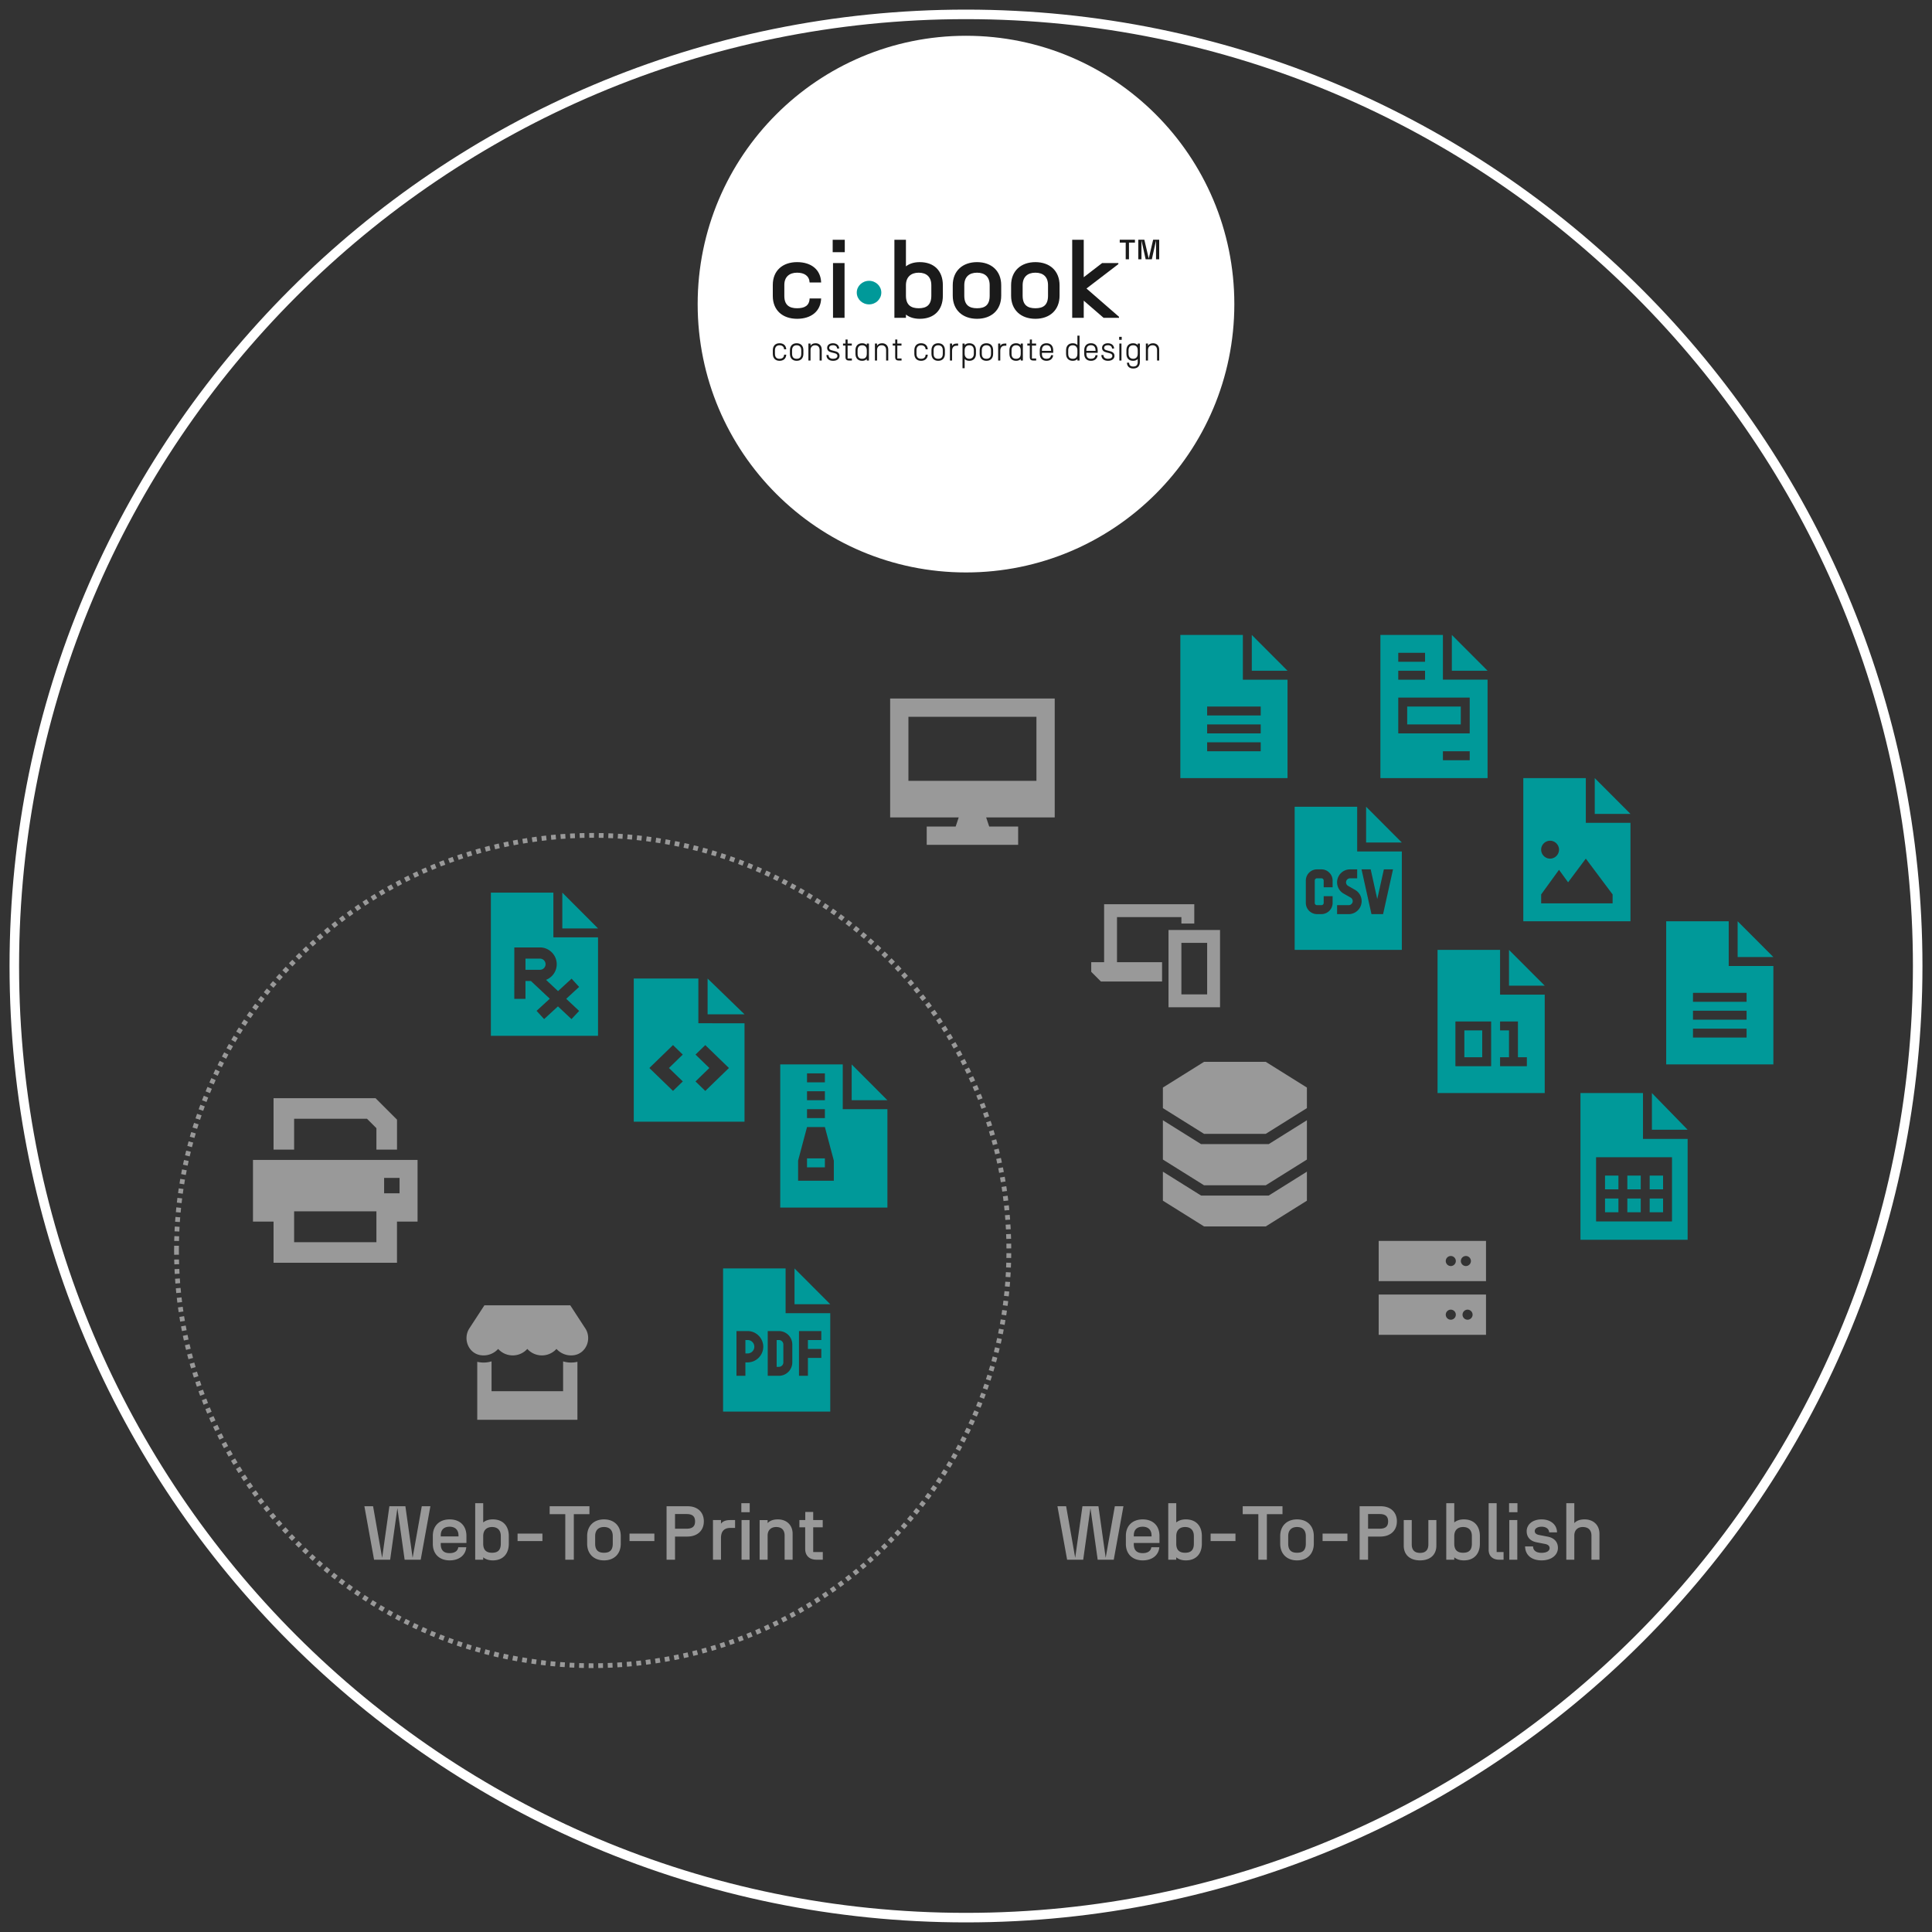 <svg width="1080" height="1080" xmlns="http://www.w3.org/2000/svg" xml:space="preserve" style="fill-rule:evenodd;clip-rule:evenodd;stroke-miterlimit:8"><rect width="100%" height="100%" fill="#333333" stroke="none"/><path d="M8 540C8 246.204 246.185 8.036 540 8.036c293.823 0 532 238.168 532 531.964 0 293.796-238.177 531.964-532 531.964C246.185 1071.964 8 833.796 8 540Z" style="fill:none;fill-rule:nonzero;stroke:#fff;stroke-width:5.33px"/><path d="M98.661 699.056c0-128.175 104.162-232.082 232.652-232.082 128.489 0 232.651 103.907 232.651 232.082S459.802 931.138 331.313 931.138c-128.49 0-232.652-103.907-232.652-232.082Z" style="fill:none;fill-rule:nonzero;stroke:#999;stroke-width:2.67px;stroke-dasharray:2.67,2.67"/><path d="M439.151 709.06h-34.947v80.028h59.91v-55.019h-24.963V709.06Zm4.993 0v20.007h19.97l-19.97-20.007Zm-32.452 35.012h6.241c4.792.003 8.734 3.953 8.737 8.753-.003 4.801-3.945 8.75-8.737 8.753h-1.248v7.503h-4.993v-25.009Zm6.241 12.505h.01c2.049 0 3.734-1.689 3.734-3.742v-.02c0-2.052-1.685-3.741-3.734-3.741h-1.258v7.503h1.248Zm11.233-12.505h6.241c4.134 0 7.489 3.361 7.489 7.503v10.003c0 4.142-3.355 7.503-7.489 7.503h-6.241v-25.009Zm4.993 20.007h1.248a2.505 2.505 0 0 0 2.496-2.501v-10.003a2.505 2.505 0 0 0-2.496-2.501h-1.248v15.005Zm12.481-20.007h12.481v5.002h-7.489v5.002h7.489v5.001h-7.489v10.004h-4.992v-25.009Zm-56.25-197.07h-36.112v80.029h61.908v-55.02H390.39v-25.009Zm5.16 0v20.008h20.636l-20.636-20.008Zm-16.607 45.172-4.994 4.846 4.996 4.846 2.742 2.657-5.482 5.298-2.739-2.657-7.739-7.487-2.742-2.657 2.742-2.657 7.739-7.502 2.739-2.657 5.466 5.313-2.742 2.657h.014ZM397 586.861l7.739 7.502 2.74 2.657-2.74 2.657L397 607.18l-2.74 2.657-5.465-5.314 2.739-2.657 5.001-4.846-4.999-4.846-2.739-2.657 5.465-5.297 2.74 2.657-.002-.016Zm-87.654-87.875h-34.948v80.028h59.91v-55.02h-24.962v-25.008Zm4.992 0v20.007h19.97l-19.97-20.007Zm-26.836 30.634h14.355c5.134.005 9.357 4.236 9.362 9.38a9.389 9.389 0 0 1-5.977 8.737l6.71 6.3 5.272-4.846 2.294-2.11 4.212 4.611-2.292 2.109-4.915 4.533 4.944 4.642 2.279 2.143-4.276 4.563-2.276-2.14-5.29-4.972-5.444 5.002-2.295 2.11-4.211-4.611 2.292-2.109 5.087-4.674-10.109-9.503-.438-.406h-3.041v10.003h-6.243V529.62Zm11.719 12.459.046.046h2.59a3.132 3.132 0 0 0 3.119-3.125 3.131 3.131 0 0 0-3.119-3.125h-8.112v6.25h5.428l.048-.046Zm171.882 52.94h-34.947v80.029h59.91v-55.02h-24.963v-25.009Zm4.993 0v20.008h19.97l-19.97-20.008Zm-24.963 5.002h9.985v5.002h-9.985v-5.002Zm0 10.004h9.985v5.002h-9.985v-5.002Zm0 10.003h9.985v5.002h-9.985v-5.002Zm-4.992 40.014v-11.254l4.992-18.756h9.985l4.993 18.756v11.254h-19.97Zm14.977-12.504h-9.985v5.002h9.985v-5.002Zm425.363-212.575h-34.948v80.028h59.91v-55.019h-24.962v-25.009Zm4.992 0v20.007h19.97l-19.97-20.007Zm-24.962 45.016c-2.739 0-4.993-2.258-4.993-5.002 0-2.744 2.254-5.002 4.993-5.002 2.739 0 4.992 2.258 4.992 5.002 0 2.744-2.253 5.002-4.992 5.002Zm34.947 25.009h-39.94v-5.002l9.985-13.755 5.073 6.986 9.905-13.238 14.977 20.007v5.002Zm-142.786-54.019h-34.947v80.028h59.91v-55.02h-24.963v-25.008Zm4.993 0v20.007h19.97l-19.97-20.007Zm-27.461 35.012h2.5c3.423 0 6.239 2.821 6.239 6.25v3.753h-4.993v-3.751a1.258 1.258 0 0 0-1.248-1.25h-2.496a1.258 1.258 0 0 0-1.248 1.25v12.505c0 .688.561 1.25 1.248 1.25h2.496a1.258 1.258 0 0 0 1.248-1.25v-3.752h4.993v3.754c0 3.428-2.816 6.25-6.239 6.25h-2.5c-3.422 0-6.239-2.822-6.239-6.25v-12.509c0-3.429 2.817-6.25 6.239-6.25Zm18.474 0h3.994v5.002h-3.994c-1.238 0-2.236 1-2.236 2.25 0 .813.419 1.547 1.118 1.955l3.954 2.265a7.275 7.275 0 0 1 3.655 6.3c0 4.002-3.256 7.253-7.25 7.253h-6.48v-5.018h6.48c1.239 0 2.257-1 2.257-2.251a2.29 2.29 0 0 0-1.118-1.955l-3.974-2.264a7.238 7.238 0 0 1-3.645-6.285c0-4.001 3.245-7.252 7.239-7.252Zm6.431 0h5.112l3.674 16.6 3.695-16.6h5.112l-.12.546-4.992 22.508-.439 1.955h-6.491l-.439-1.955-4.993-22.508-.119-.546Zm205.252 29.01h-34.948v80.028h59.911V540h-24.963v-25.009Zm4.993 0v20.007h19.97l-19.97-20.007Zm-24.963 40.014h29.955v5.002h-29.955v-5.002Zm0 10.004h29.955v5.002h-29.955v-5.002Zm0 10.003h29.955v5.002h-29.955v-5.002Zm-27.958 36.013h-34.948v82.029h59.91v-56.396h-24.962v-25.633Zm4.992 0v20.507h19.97l-19.97-20.507Zm-31.203 35.889h42.437V682.8h-42.437v-35.886Zm4.993 17.942h7.488v-7.691h-7.488v7.691Zm12.481 0h7.489v-7.691h-7.489v7.691Zm12.481 0h7.489v-7.691h-7.489v7.691Zm0 5.128v7.691h7.489v-7.691h-7.489Zm-4.992 0h-7.489v7.691h7.489v-7.691Zm-12.482 0h-7.488v7.691h7.488v-7.691ZM806.6 354.935h-34.947v80.028h59.91v-55.02H806.6v-25.008Zm4.993 0v20.007h19.97l-19.97-20.007Zm-29.955 10.003h14.977v5.002h-14.977v-5.002Zm0 10.004h14.977v5.001h-14.977v-5.001Zm0 15.005h39.94v20.007h-39.94v-20.007Zm4.992 15.005h29.956v-10.003H786.63v10.003Zm19.97 15.006h14.978v5.001H806.6v-5.001Zm-111.832-65.023H659.82v80.028h59.911v-55.02h-24.963v-25.008Zm4.993 0v20.007h19.97l-19.97-20.007Zm-24.963 40.014h29.955v5.002h-29.955v-5.002Zm0 10.003h29.955v5.002h-29.955v-5.002Zm0 10.004h29.955v5.002h-29.955v-5.002Zm163.755 116.041h-34.948v80.028h59.91v-55.019h-24.962v-25.009Zm4.992 0v20.007h19.97l-19.97-20.007Zm-29.955 40.014h19.97v25.009h-19.97v-25.009Zm4.993 20.007h9.985v-15.005h-9.985v15.005Zm19.97-20.007h9.985v20.007h4.992v5.002h-14.977v-5.002h4.992v-15.005h-4.992v-5.002Z" style="fill:#099;fill-rule:nonzero"/><path d="M226.189 871.881h8.989l5.411-29.877h-4.814l-5.113 28.81-4.047-28.81h-8.947l-4.047 28.81-5.07-28.81h-4.856l5.41 29.877h8.989l4.048-28.81 4.047 28.81ZM251.367 872.265c5.07 0 8.862-2.688 9.288-7.341h-4.474c-.298 2.305-2.343 3.287-4.814 3.287-2.939 0-4.984-1.281-4.984-5.037v-.64h14.357v-3.969c-.043-6.019-3.962-9.22-9.373-9.22-5.581 0-9.415 3.415-9.415 9.22v4.481c0 5.805 3.834 9.219 9.415 9.219Zm-4.984-13.402v-.554c0-3.415 2.045-4.866 4.984-4.866 2.812 0 4.9 1.536 4.942 4.866v.554h-9.926ZM275.48 872.265c5.581 0 8.947-3.542 8.947-9.347v-4.225c0-5.805-3.366-9.348-8.947-9.348-2.215 0-4.004.598-5.367 1.708v-10.756h-4.474v31.584h4.474v-1.323c1.363 1.11 3.152 1.707 5.367 1.707Zm-5.367-9.347v-4.225c0-3.372 2.002-5.079 4.941-5.079 3.025 0 4.9 1.707 4.9 5.079v4.225c0 3.799-1.875 5.079-4.9 5.079-2.939 0-4.941-1.28-4.941-5.079ZM289.326 857.284h13.889v4.183h-13.889zM315.996 871.881h4.771v-25.438h8.734v-4.439h-22.239v4.439h8.734v25.438ZM328.223 858.693v4.225c0 5.805 3.834 9.347 9.415 9.347 5.581 0 9.373-3.542 9.373-9.347v-4.225c0-5.805-3.792-9.348-9.373-9.348-5.581 0-9.415 3.543-9.415 9.348Zm4.473 4.225v-4.225c0-3.372 1.917-5.079 4.942-5.079 3.067 0 4.899 1.707 4.899 5.079v4.225c0 3.799-1.832 5.079-4.899 5.079-3.025 0-4.942-1.28-4.942-5.079ZM351.91 857.284h13.889v4.183H351.91zM372.615 871.881h4.729v-12.932h6.859c5.41 0 9.245-3.116 9.245-8.537 0-5.079-3.494-8.408-9.032-8.408h-11.801v29.877Zm4.729-17.328v-8.195h6.433c2.982 0 4.771 1.067 4.771 4.097 0 3.073-1.789 4.098-4.771 4.098h-6.433ZM398.56 871.881h4.473V859.76c0-3.884 1.96-5.634 5.155-5.634h2.727v-4.397h-2.727c-2.897 0-4.303.897-5.155 2.049v-2.049h-4.473v22.152ZM414.536 871.881h4.473v-22.152h-4.473v22.152Zm-.128-26.548h4.687v-5.036h-4.687v5.036ZM424.633 871.881h4.473v-13.487c0-3.159 2.045-4.78 4.772-4.78 3.323 0 4.729 1.963 4.729 4.78v13.487h4.473v-14.469c0-4.994-3.451-8.067-8.265-8.067-2.812 0-4.644.897-5.709 2.092v-1.708h-4.473v22.152ZM456.372 871.881h3.579v-4.268h-5.368v-13.829h5.325v-4.055h-5.325v-4.524h-4.431v4.524h-3.28v4.055h3.237v12.122c0 3.5 2.173 5.975 6.263 5.975ZM613.608 871.881h8.99l5.41-29.877h-4.814l-5.112 28.81-4.048-28.81h-8.946l-4.047 28.81-5.07-28.81h-4.857l5.411 29.877h8.989l4.047-28.81 4.047 28.81ZM638.787 872.265c5.069 0 8.861-2.688 9.287-7.341h-4.473c-.298 2.305-2.343 3.287-4.814 3.287-2.94 0-4.985-1.281-4.985-5.037v-.64h14.357v-3.969c-.042-6.019-3.962-9.22-9.372-9.22-5.581 0-9.416 3.415-9.416 9.22v4.481c0 5.805 3.835 9.219 9.416 9.219Zm-4.985-13.402v-.554c0-3.415 2.045-4.866 4.985-4.866 2.811 0 4.899 1.536 4.942 4.866v.554h-9.927ZM662.9 872.265c5.581 0 8.947-3.542 8.947-9.347v-4.225c0-5.805-3.366-9.348-8.947-9.348-2.215 0-4.005.598-5.368 1.708v-10.756h-4.473v31.584h4.473v-1.323c1.363 1.11 3.153 1.707 5.368 1.707Zm-5.368-9.347v-4.225c0-3.372 2.002-5.079 4.942-5.079 3.025 0 4.899 1.707 4.899 5.079v4.225c0 3.799-1.874 5.079-4.899 5.079-2.94 0-4.942-1.28-4.942-5.079ZM676.746 857.284h13.889v4.183h-13.889zM703.415 871.881h4.772v-25.438h8.733v-4.439h-22.238v4.439h8.733v25.438ZM715.642 858.693v4.225c0 5.805 3.834 9.347 9.415 9.347 5.581 0 9.373-3.542 9.373-9.347v-4.225c0-5.805-3.792-9.348-9.373-9.348-5.581 0-9.415 3.543-9.415 9.348Zm4.473 4.225v-4.225c0-3.372 1.918-5.079 4.942-5.079 3.068 0 4.9 1.707 4.9 5.079v4.225c0 3.799-1.832 5.079-4.9 5.079-3.024 0-4.942-1.28-4.942-5.079ZM739.329 857.284h13.889v4.183h-13.889zM760.034 871.881h4.729v-12.932h6.859c5.411 0 9.245-3.116 9.245-8.537 0-5.079-3.493-8.408-9.032-8.408h-11.801v29.877Zm4.729-17.328v-8.195h6.433c2.982 0 4.772 1.067 4.772 4.097 0 3.073-1.79 4.098-4.772 4.098h-6.433ZM798.462 863.302c0 3.244-1.661 4.781-4.644 4.781-2.982 0-4.643-1.537-4.643-4.781v-13.573h-4.474v14.299c0 4.994 3.323 8.237 9.117 8.237 5.794 0 9.117-3.243 9.117-8.237v-14.299h-4.473v13.573ZM818.315 872.265c5.581 0 8.947-3.542 8.947-9.347v-4.225c0-5.805-3.366-9.348-8.947-9.348-2.215 0-4.005.598-5.368 1.708v-10.756h-4.473v31.584h4.473v-1.323c1.363 1.11 3.153 1.707 5.368 1.707Zm-5.368-9.347v-4.225c0-3.372 2.002-5.079 4.942-5.079 3.025 0 4.899 1.707 4.899 5.079v4.225c0 3.799-1.874 5.079-4.899 5.079-2.94 0-4.942-1.28-4.942-5.079ZM837.998 871.881h2.513v-4.268h-3.877v-27.316h-4.473v26.078c0 3.372 2.215 5.506 5.837 5.506ZM843.706 871.881h4.474v-22.152h-4.474v22.152Zm-.128-26.548h4.687v-5.036h-4.687v5.036ZM861.727 872.265c5.837 0 9.16-3.201 9.16-6.957 0-3.073-1.747-5.591-5.922-6.359l-4.686-.897c-1.406-.298-2.343-.939-2.343-2.176 0-1.323 1.406-2.433 3.834-2.433 2.386 0 4.132 1.152 4.218 3.158h4.388c0-4.14-3.409-7.256-8.606-7.256-5.198 0-8.35 2.988-8.35 6.616 0 3.543 2.3 5.591 5.538 6.189l4.772.939c1.832.384 2.513 1.238 2.513 2.347 0 1.409-1.491 2.604-4.516 2.604-3.067 0-4.729-1.409-4.729-3.585h-4.473c.128 5.164 4.005 7.81 9.202 7.81ZM875.573 871.881h4.473v-13.487c0-3.159 2.045-4.78 4.729-4.78 3.323 0 4.857 1.963 4.857 4.78v13.487h4.473v-14.469c0-4.994-3.493-8.067-8.307-8.067-2.855 0-4.601.854-5.752 2.092v-11.14h-4.473v31.584ZM152.916 613.89h57.015l12.003 12.003v16.747h-11.518v-11.985l-5.265-5.265h-40.735v17.25h-11.5v-28.75Zm0 69h-11.5v-34.5h92v34.5h-11.5v23h-69v-23Zm11.5-5.75v17.25h46v-17.25h-46Zm50.312-18.687v8.625h8.625v-8.625h-8.625ZM589.598 390.484h-92v66.444h38.333l-1.709 5.111h-16.18v10.222h51.111v-10.222h-16.179l-1.709-5.111h38.333v-66.444Zm-10.222 10.222v35.778H507.82v-35.778h71.556ZM730.566 607.949v11.5l-23 14.375h-34.5l-23-14.375v-11.5l23-14.375h34.5l23 14.375Zm-80.5 63.25v-16.226l21.347 13.351h37.806l21.347-13.351v16.226l-23 14.375h-34.5l-23-14.375Zm80.5-44.976v21.976l-23 14.375h-34.5l-23-14.375v-21.976l21.347 13.351h37.806l21.347-13.351ZM327.233 742.654l-8.45-12.975h-48l-8.463 12.975c-3.7 5.85-.425 13.987 6.488 14.925.5.062 1.012.1 1.512.1 3.263 0 6.163-1.425 8.15-3.625a10.96 10.96 0 0 0 8.15 3.625c3.263 0 6.163-1.425 8.15-3.625a10.96 10.96 0 0 0 8.15 3.625c3.275 0 6.163-1.425 8.15-3.625 2 2.2 4.888 3.625 8.15 3.625.513 0 1.013-.038 1.513-.1 6.937-.925 10.225-9.063 6.512-14.925h-.012Zm-5.988 18.887h-.012a15.094 15.094 0 0 1-6.45-.525v16.663h-40v-16.675c-1.4.437-2.9.675-4.45.675-.688 0-1.375-.05-2.038-.138h-.012a14.408 14.408 0 0 1-1.5-.287v32.425h56v-32.425c-.5.125-1 .225-1.538.287ZM667.609 505.455h-50.4v32.4h-7.2v5.4l5.4 5.4h34.2v-10.8h-25.2v-25.2h36v3.6h7.2v-10.8Zm-7.2 50.4v-28.8h14.4v28.8h-14.4Zm-7.2-36v43.2h28.8v-43.2h-28.8ZM830.691 693.669h-60v22.5h60v-22.5Zm-19.688 8.438a2.826 2.826 0 0 1 2.813 2.812 2.827 2.827 0 0 1-2.813 2.813 2.826 2.826 0 0 1-2.812-2.813 2.826 2.826 0 0 1 2.812-2.812Zm5.625 2.812a2.826 2.826 0 0 1 2.813-2.812 2.826 2.826 0 0 1 2.812 2.812 2.826 2.826 0 0 1-2.812 2.813 2.827 2.827 0 0 1-2.813-2.813Zm14.063 18.75h-60v22.5h60v-22.5Zm-19.688 8.438a2.826 2.826 0 0 1 2.813 2.812 2.827 2.827 0 0 1-2.813 2.813 2.826 2.826 0 0 1-2.812-2.813 2.826 2.826 0 0 1 2.812-2.812Zm6.563 2.812a2.826 2.826 0 0 1 2.812-2.812 2.826 2.826 0 0 1 2.813 2.812 2.827 2.827 0 0 1-2.813 2.813 2.826 2.826 0 0 1-2.812-2.813Z" style="fill:#999;fill-rule:nonzero"/><path d="M390 170c0-82.843 67.156-150 150-150 82.842 0 150 67.157 150 150s-67.158 150-150 150c-82.844 0-150-67.157-150-150Z" style="fill:#fff;fill-rule:nonzero"/><path d="M435.776 201.697c2.135 0 3.661-1.218 3.736-3.436h-1.195c-.075 1.672-1.142 2.292-2.541 2.292-1.547 0-2.579-.731-2.579-2.818v-1.898c0-1.954 1.031-2.82 2.579-2.82 1.381 0 2.43.697 2.541 2.237h1.195c-.111-2.199-1.619-3.38-3.736-3.38-2.302 0-3.773 1.406-3.773 3.963v1.898c0 2.556 1.471 3.962 3.773 3.962Zm5.799-5.86v1.898c0 2.556 1.471 3.962 3.773 3.962s3.754-1.406 3.754-3.962v-1.898c0-2.557-1.452-3.963-3.754-3.963s-3.773 1.406-3.773 3.963Zm1.194 1.898v-1.898c0-1.954 1.032-2.82 2.579-2.82 1.547 0 2.559.866 2.559 2.82v1.898c0 2.087-1.012 2.82-2.559 2.82-1.547 0-2.579-.733-2.579-2.82Zm9.133 3.793h1.194v-5.843c0-1.784 1.104-2.667 2.56-2.667 1.62 0 2.505.995 2.505 2.667v5.843h1.193v-6.124c0-2.104-1.341-3.53-3.44-3.53-1.436 0-2.375.6-2.817 1.406v-1.237h-1.195v9.485Zm13.805.169c2.246 0 3.606-1.162 3.606-2.76 0-1.295-.753-2.161-2.39-2.592l-2.008-.527c-.829-.225-1.401-.583-1.401-1.371 0-.846.756-1.466 2.119-1.466 1.325 0 2.284.638 2.32 1.878h1.141c0-1.767-1.398-2.985-3.461-2.985-2.082 0-3.257 1.125-3.257 2.573 0 1.276.772 2.104 2.134 2.462l2.154.562c1.05.282 1.456.809 1.456 1.466 0 .978-.939 1.618-2.414 1.618-1.472 0-2.559-.659-2.559-2.087h-1.176c.036 2.143 1.545 3.229 3.736 3.229Zm8.798-.169h1.693v-1.144h-2.376v-7.197h2.34v-1.145h-2.338v-2.253h-1.177v2.254h-1.399v1.144h1.381v6.54c0 1.014.497 1.801 1.876 1.801Zm7.456.169c1.087 0 1.971-.356 2.578-1.031v.862h1.195v-9.485h-1.195v.862c-.607-.674-1.491-1.031-2.578-1.031-2.302 0-3.754 1.406-3.754 3.963v1.898c0 2.556 1.452 3.962 3.754 3.962Zm-2.561-3.962v-1.898c0-1.954 1.014-2.82 2.561-2.82 1.491 0 2.578.866 2.578 2.82v1.898c0 2.087-1.087 2.82-2.578 2.82-1.547 0-2.561-.733-2.561-2.82Zm9.686 3.793h1.194v-5.843c0-1.784 1.105-2.667 2.559-2.667 1.622 0 2.506.995 2.506 2.667v5.843h1.194v-6.124c0-2.104-1.342-3.53-3.441-3.53-1.437 0-2.376.6-2.818 1.406v-1.237h-1.194v9.485Zm13.196 0h1.694v-1.144h-2.375v-7.197h2.338v-1.145h-2.338v-2.253h-1.176v2.254h-1.399v1.144h1.381v6.54c0 1.014.496 1.801 1.875 1.801Zm12.611.169c2.135 0 3.661-1.218 3.736-3.436h-1.195c-.074 1.672-1.142 2.292-2.541 2.292-1.547 0-2.578-.731-2.578-2.818v-1.898c0-1.954 1.03-2.82 2.578-2.82 1.381 0 2.431.697 2.541 2.237h1.195c-.111-2.199-1.619-3.38-3.736-3.38-2.302 0-3.773 1.406-3.773 3.963v1.898c0 2.556 1.471 3.962 3.773 3.962Zm5.799-5.86v1.898c0 2.556 1.471 3.962 3.773 3.962 2.301 0 3.754-1.406 3.754-3.962v-1.898c0-2.557-1.453-3.963-3.754-3.963-2.302 0-3.773 1.406-3.773 3.963Zm1.195 1.898v-1.898c0-1.954 1.032-2.82 2.578-2.82 1.547 0 2.559.866 2.559 2.82v1.898c0 2.087-1.012 2.82-2.559 2.82-1.546 0-2.578-.733-2.578-2.82Zm9.133 3.793h1.193v-5.429c0-1.99 1.032-2.838 2.486-2.838h.902v-1.218h-.902c-1.363 0-2.099.581-2.486 1.313v-1.313h-1.193v9.485Zm10.804.169c2.3 0 3.753-1.406 3.753-3.962v-1.898c0-2.557-1.453-3.963-3.753-3.963-1.087 0-1.971.357-2.579 1.031v-.862h-1.194v13.788h1.194v-5.165c.608.675 1.492 1.031 2.579 1.031Zm-2.579-3.962v-1.898c0-1.954 1.105-2.82 2.579-2.82 1.546 0 2.56.866 2.56 2.82v1.898c0 1.803-1.014 2.82-2.56 2.82-1.474 0-2.579-1.017-2.579-2.82Zm8.397-1.898v1.898c0 2.556 1.471 3.962 3.772 3.962 2.302 0 3.753-1.406 3.753-3.962v-1.898c0-2.557-1.45-3.963-3.753-3.963-2.301 0-3.772 1.406-3.772 3.963Zm1.193 1.898v-1.898c0-1.954 1.032-2.82 2.579-2.82 1.546 0 2.56.866 2.56 2.82v1.898c0 2.087-1.014 2.82-2.56 2.82-1.547 0-2.579-.733-2.579-2.82Zm9.133 3.793h1.193v-5.429c0-1.99 1.032-2.838 2.486-2.838h.902v-1.218h-.9c-1.363 0-2.1.581-2.486 1.313v-1.313h-1.195v9.485Zm10.049.169c1.087 0 1.972-.356 2.579-1.031v.862h1.195v-9.485h-1.195v.862c-.607-.674-1.491-1.031-2.579-1.031-2.301 0-3.754 1.406-3.754 3.963v1.898c0 2.556 1.453 3.962 3.754 3.962Zm-2.559-3.962v-1.898c0-1.954 1.013-2.82 2.559-2.82 1.493 0 2.579.866 2.579 2.82v1.898c0 2.087-1.086 2.82-2.579 2.82-1.546 0-2.559-.733-2.559-2.82Zm12.075 3.793h1.694v-1.144h-2.376v-7.197h2.34v-1.145h-2.338v-2.253h-1.177v2.254h-1.398v1.144h1.381v6.54c0 1.014.496 1.801 1.874 1.801Zm7.476.169c2.026 0 3.515-1.105 3.715-3.135h-1.193c-.184 1.446-1.215 1.991-2.522 1.991-1.547 0-2.58-.733-2.58-2.82v-.506h6.334v-1.389c-.038-2.688-1.562-3.965-3.754-3.965-2.302 0-3.773 1.408-3.773 3.965v1.895c0 2.558 1.471 3.965 3.773 3.965v-.001Zm-2.58-5.558v-.301c0-2.068 1.033-2.857 2.58-2.857 1.454 0 2.522.789 2.559 2.857v.301h-5.139Zm17.269 5.558c1.087 0 1.971-.356 2.578-1.031v.862h1.193v-13.899h-1.193v5.276c-.607-.674-1.491-1.031-2.578-1.031-2.302 0-3.754 1.406-3.754 3.961v1.898c0 2.558 1.45 3.965 3.754 3.965v-.001Zm-2.559-3.962v-1.898c0-1.954 1.012-2.82 2.559-2.82 1.473 0 2.578.866 2.578 2.82v1.898c0 2.087-1.105 2.82-2.578 2.82-1.547 0-2.559-.733-2.559-2.82Zm12.719 3.962c2.026 0 3.516-1.105 3.718-3.135h-1.193c-.185 1.446-1.216 1.991-2.525 1.991-1.547 0-2.577-.733-2.577-2.82v-.506h6.332v-1.389c-.037-2.688-1.563-3.965-3.755-3.965-2.301 0-3.77 1.408-3.77 3.965v1.895c0 2.558 1.469 3.965 3.77 3.965v-.001Zm-2.577-5.558v-.301c0-2.068 1.03-2.857 2.577-2.857 1.456 0 2.525.789 2.561 2.857v.301h-5.138Zm12.113 5.558c2.247 0 3.606-1.162 3.606-2.76 0-1.295-.752-2.161-2.389-2.592l-2.008-.527c-.829-.225-1.4-.583-1.4-1.371 0-.846.754-1.466 2.118-1.466 1.326 0 2.283.638 2.32 1.878h1.14c0-1.767-1.397-2.985-3.46-2.985-2.081 0-3.258 1.125-3.258 2.573 0 1.276.774 2.104 2.135 2.462l2.155.562c1.049.282 1.454.809 1.454 1.466 0 .978-.939 1.618-2.413 1.618-1.473 0-2.56-.659-2.56-2.087h-1.174c.035 2.143 1.543 3.229 3.734 3.229Zm6.334-.169h1.175v-9.485h-1.175v9.485Zm-.111-11.573h1.434v-1.651h-1.434v1.651ZM633.495 206c2.689 0 3.698-1.652 3.698-3.645v-10.312H636v.862c-.608-.674-1.491-1.031-2.578-1.031-2.303 0-3.754 1.406-3.754 3.963v1.898c0 2.556 1.45 3.962 3.754 3.962 1.087 0 1.969-.356 2.578-1.031v1.671c0 1.373-.497 2.556-2.505 2.556-1.768 0-2.284-.996-2.356-2.142h-1.178c.055 1.842 1.178 3.249 3.535 3.249h-.001Zm-2.634-8.265v-1.898c0-2.086 1.142-2.82 2.561-2.82 1.473 0 2.578.734 2.578 2.82v1.898c0 1.954-1.105 2.82-2.578 2.82-1.419 0-2.561-.866-2.561-2.82Zm9.685 3.793h1.195v-5.843c0-1.784 1.105-2.667 2.559-2.667 1.62 0 2.505.995 2.505 2.667v5.843h1.194v-6.124c0-2.104-1.34-3.53-3.439-3.53-1.439 0-2.378.6-2.818 1.406v-1.237h-1.196v9.485Zm-194.97-23.317c7.862 0 13.207-4.189 13.451-11.385h-6.449c-.123 4.07-2.826 5.486-7.002 5.486-4.24 0-7.127-1.711-7.127-6.843v-6.194c0-4.542 2.887-6.842 7.127-6.842 4.115 0 6.818 1.828 7.002 5.485h6.449c-.244-7.196-5.527-11.384-13.451-11.384-8.048 0-13.576 4.719-13.576 12.74v6.195c0 8.022 5.528 12.74 13.576 12.74v.002Zm20.086-.531h6.449v-30.615h-6.449v30.615Zm-.184-36.692h6.757v-6.959h-6.757v6.959Z" style="fill:#1a1a1a;fill-rule:nonzero"/><path d="M485.822 170.15c3.769 0 6.835-2.943 6.835-6.612 0-3.618-3.066-6.563-6.836-6.563-3.819 0-6.885 2.943-6.885 6.563 0 3.669 3.066 6.614 6.885 6.614l.001-.002Z" style="fill:#099;fill-rule:nonzero"/><path d="M514.164 178.211c8.046 0 12.899-4.896 12.899-12.919v-5.84c0-8.022-4.853-12.918-12.899-12.918-3.194 0-5.775.826-7.741 2.359v-14.864h-6.449v43.651h6.449v-1.828c1.966 1.533 4.547 2.359 7.741 2.359Zm-7.741-12.919v-5.84c0-4.66 2.887-7.019 7.126-7.019 4.362 0 7.065 2.359 7.065 7.02v5.84c0 5.25-2.703 7.019-7.065 7.019-4.239 0-7.126-1.769-7.126-7.02Zm26.17-5.839v5.84c0 8.022 5.528 12.918 13.575 12.918 8.048 0 13.514-4.896 13.514-12.919v-5.84c0-8.022-5.466-12.918-13.514-12.918-8.047 0-13.575 4.896-13.575 12.919Zm6.449 5.84v-5.84c0-4.661 2.765-7.02 7.126-7.02 4.423 0 7.065 2.359 7.065 7.02v5.84c0 5.25-2.642 7.019-7.065 7.019-4.361 0-7.126-1.769-7.126-7.02v.001Zm26.17-5.84v5.84c0 8.022 5.528 12.918 13.575 12.918 8.048 0 13.514-4.896 13.514-12.919v-5.84c0-8.022-5.466-12.918-13.514-12.918-8.047 0-13.575 4.896-13.575 12.919Zm6.449 5.84v-5.84c0-4.661 2.765-7.02 7.126-7.02 4.423 0 7.064 2.359 7.064 7.02v5.84c0 5.25-2.641 7.019-7.064 7.019-4.361 0-7.126-1.769-7.126-7.02v.001Zm53.505-17.638v-.591h-9.092l-10.258 7.904v-20.942h-6.45v43.652h6.45v-9.615l11.117 9.615h8.601v-.589l-18.182-15.81 17.815-13.627-.001.003Zm4.113-2.713h1.823v-9.316h3.337V134h-8.497v1.626h3.337v9.316Zm11.151 0h3.452l2.343-10.551v10.551H648V134h-3.386l-2.459 10.551L639.697 134h-3.385v10.942h1.775v-10.551l2.343 10.551Z" style="fill:#1a1a1a;fill-rule:nonzero"/></svg>